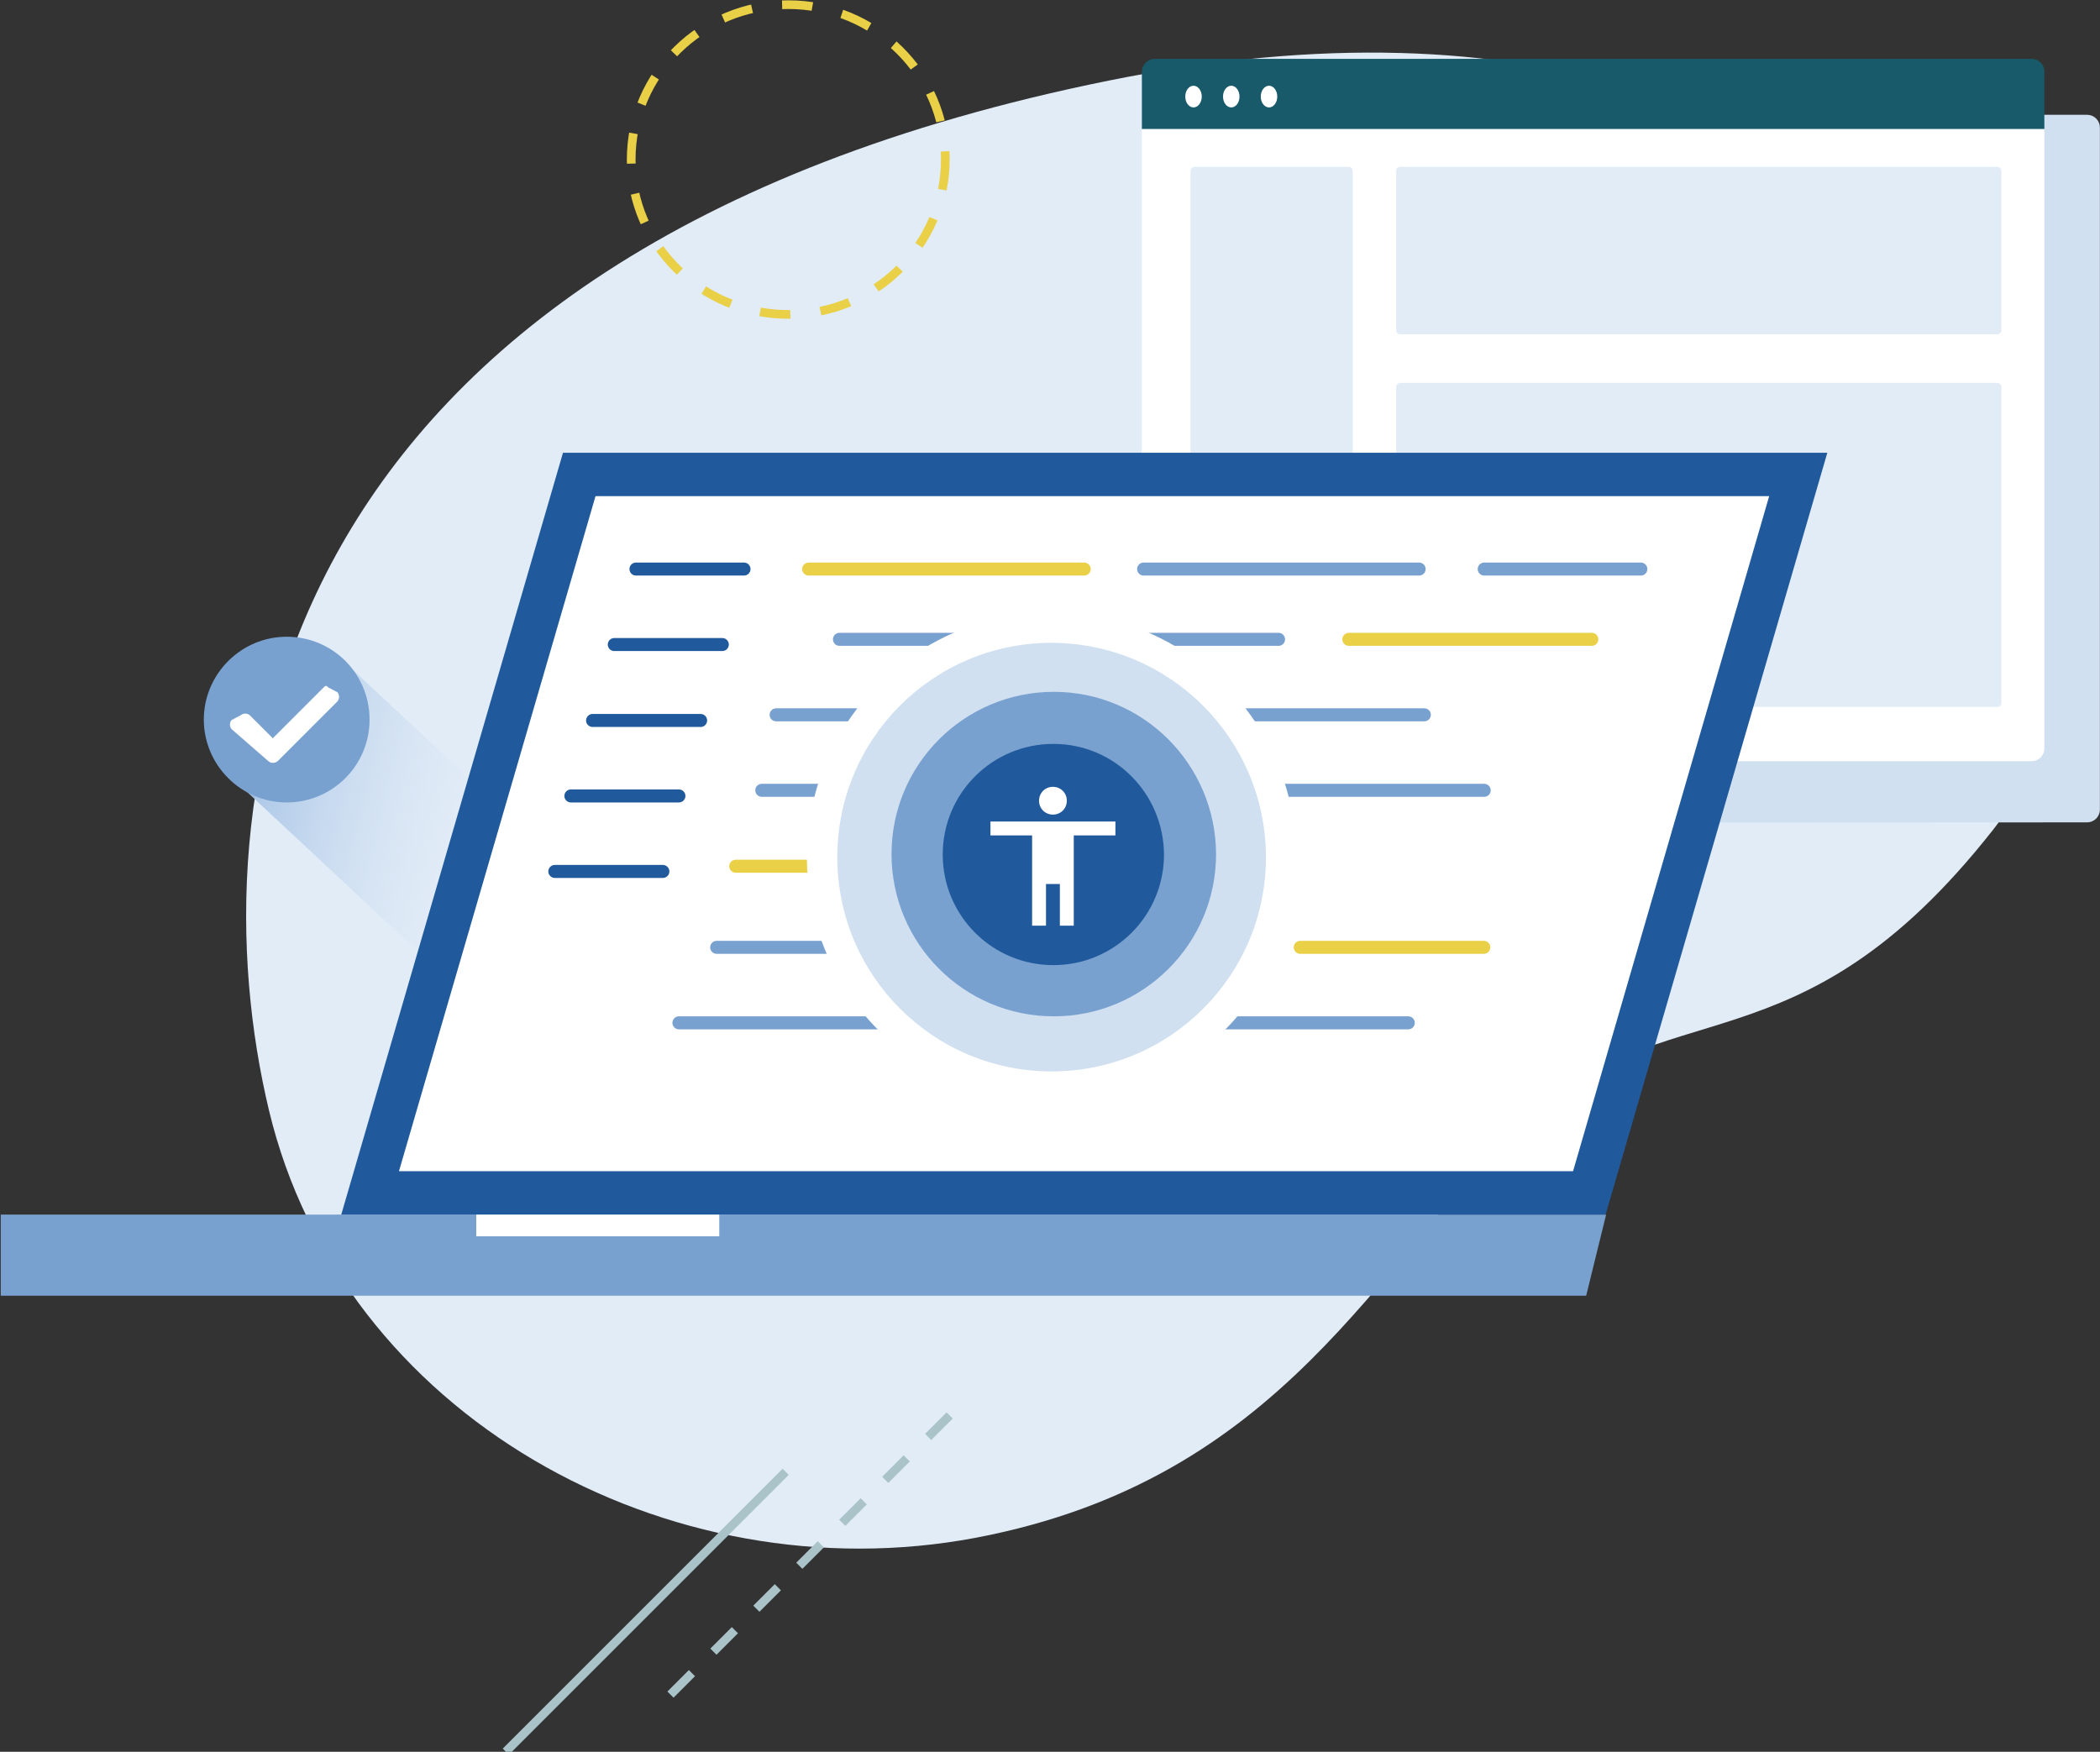 <svg enable-background="new 0 0 484 403.8" viewBox="0 0 484 403.8" xmlns="http://www.w3.org/2000/svg" xmlns:xlink="http://www.w3.org/1999/xlink"><rect x="0" y="0" width="484" height="403.8" fill="#333333" stroke="none"/><clipPath id="a"><path d="m1163.3 199.1h289v262h-289z"/></clipPath><linearGradient id="b" gradientTransform="matrix(25.389 -27.227 -83.235 -77.618 39036.336 84167.562)" gradientUnits="userSpaceOnUse" x1="952.244" x2="952.388" y1="746.806" y2="746.023"><stop offset="0" stop-color="#a4c2e5"/><stop offset="1" stop-color="#fff" stop-opacity="0"/></linearGradient><g transform="translate(-993.925 -111.528)"><g clip-path="url(#a)" fill="#d0e0f0" transform="translate(1169 267)"><circle cx="-3.7" cy="-51.9" r="2"/><circle cx="-3.7" cy="-9.9" r="2"/><circle cx="10.3" cy="-51.9" r="2"/><circle cx="10.3" cy="-9.9" r="2"/><circle cx="-3.7" cy="-65.9" r="2"/><circle cx="-3.7" cy="-23.9" r="2"/><circle cx="10.3" cy="-65.9" r="2"/><circle cx="10.3" cy="-23.9" r="2"/><circle cx="24.3" cy="-51.9" r="2"/><circle cx="24.3" cy="-9.9" r="2"/><circle cx="24.3" cy="-65.9" r="2"/><circle cx="24.3" cy="-23.9" r="2"/><circle cx="-3.7" cy="-37.9" r="2"/><circle cx="-3.7" cy="4.1" r="2"/><circle cx="10.3" cy="-37.9" r="2"/><circle cx="10.3" cy="4.1" r="2"/><circle cx="24.3" cy="-37.9" r="2"/><circle cx="24.3" cy="4.1" r="2"/><circle cx="38.3" cy="-51.9" r="2"/><circle cx="38.3" cy="-9.9" r="2"/><circle cx="38.3" cy="-65.9" r="2"/><circle cx="38.3" cy="-23.9" r="2"/><circle cx="38.3" cy="-37.9" r="2"/><circle cx="38.3" cy="4.1" r="2"/><circle cx="52.3" cy="-51.9" r="2"/><circle cx="52.3" cy="-9.9" r="2"/><circle cx="66.3" cy="-51.9" r="2"/><circle cx="66.3" cy="-9.9" r="2"/><circle cx="52.3" cy="-65.9" r="2"/><circle cx="52.3" cy="-23.9" r="2"/><circle cx="66.3" cy="-65.9" r="2"/><circle cx="66.3" cy="-23.9" r="2"/><circle cx="80.3" cy="-51.9" r="2"/><circle cx="80.3" cy="-9.9" r="2"/><circle cx="80.3" cy="-65.9" r="2"/><circle cx="80.3" cy="-23.9" r="2"/><circle cx="52.3" cy="-37.9" r="2"/><circle cx="52.3" cy="4.1" r="2"/><circle cx="66.3" cy="-37.9" r="2"/><circle cx="66.3" cy="4.1" r="2"/><circle cx="80.3" cy="-37.9" r="2"/><circle cx="80.3" cy="4.1" r="2"/><circle cx="94.3" cy="-51.9" r="2"/><circle cx="94.3" cy="-9.9" r="2"/><circle cx="94.3" cy="-65.9" r="2"/><circle cx="94.3" cy="-23.9" r="2"/><circle cx="94.3" cy="-37.9" r="2"/><circle cx="94.3" cy="4.1" r="2"/><circle cx="108.3" cy="-51.9" r="2"/><circle cx="108.3" cy="-9.9" r="2"/><circle cx="122.3" cy="-51.9" r="2"/><circle cx="122.3" cy="-9.9" r="2"/><circle cx="108.3" cy="-65.9" r="2"/><circle cx="108.3" cy="-23.9" r="2"/><circle cx="122.3" cy="-65.9" r="2"/><circle cx="122.3" cy="-23.9" r="2"/><circle cx="136.3" cy="-51.9" r="2"/><circle cx="136.3" cy="-9.9" r="2"/><circle cx="136.3" cy="-65.9" r="2"/><circle cx="136.3" cy="-23.9" r="2"/><circle cx="108.3" cy="-37.9" r="2"/><circle cx="108.3" cy="4.1" r="2"/><circle cx="122.3" cy="-37.9" r="2"/><circle cx="122.3" cy="4.1" r="2"/><circle cx="136.3" cy="-37.9" r="2"/><circle cx="136.3" cy="4.1" r="2"/><circle cx="150.3" cy="-51.9" r="2"/><circle cx="150.3" cy="-9.9" r="2"/><circle cx="150.3" cy="-65.9" r="2"/><circle cx="150.3" cy="-23.9" r="2"/><circle cx="150.3" cy="-37.9" r="2"/><circle cx="150.3" cy="4.1" r="2"/><circle cx="164.3" cy="-51.9" r="2"/><circle cx="164.3" cy="-9.9" r="2"/><circle cx="178.3" cy="-51.9" r="2"/><circle cx="178.3" cy="-9.9" r="2"/><circle cx="164.3" cy="-65.9" r="2"/><circle cx="164.3" cy="-23.9" r="2"/><circle cx="178.3" cy="-65.9" r="2"/><circle cx="178.3" cy="-23.9" r="2"/><circle cx="192.3" cy="-51.9" r="2"/><circle cx="192.3" cy="-9.9" r="2"/><circle cx="192.3" cy="-65.9" r="2"/><circle cx="192.3" cy="-23.9" r="2"/><circle cx="164.3" cy="-37.9" r="2"/><circle cx="164.3" cy="4.1" r="2"/><circle cx="178.3" cy="-37.9" r="2"/><circle cx="178.3" cy="4.1" r="2"/><circle cx="192.3" cy="-37.9" r="2"/><circle cx="192.3" cy="4.1" r="2"/><circle cx="206.3" cy="-51.9" r="2"/><circle cx="206.3" cy="-9.9" r="2"/><circle cx="206.3" cy="-65.9" r="2"/><circle cx="206.3" cy="-23.9" r="2"/><circle cx="206.3" cy="-37.9" r="2"/><circle cx="206.3" cy="4.1" r="2"/><circle cx="220.3" cy="-51.9" r="2"/><circle cx="220.3" cy="-9.9" r="2"/><circle cx="234.3" cy="-51.9" r="2"/><circle cx="234.3" cy="-9.9" r="2"/><circle cx="220.3" cy="-65.9" r="2"/><circle cx="220.3" cy="-23.9" r="2"/><circle cx="234.3" cy="-65.9" r="2"/><circle cx="234.3" cy="-23.9" r="2"/><circle cx="248.3" cy="-51.9" r="2"/><circle cx="248.3" cy="-9.9" r="2"/><circle cx="248.3" cy="-65.9" r="2"/><circle cx="248.3" cy="-23.9" r="2"/><circle cx="220.3" cy="-37.9" r="2"/><circle cx="220.3" cy="4.1" r="2"/><circle cx="234.3" cy="-37.9" r="2"/><circle cx="234.3" cy="4.1" r="2"/><circle cx="248.3" cy="-37.9" r="2"/><circle cx="248.3" cy="4.1" r="2"/><circle cx="262.3" cy="-51.9" r="2"/><circle cx="262.3" cy="-9.9" r="2"/><circle cx="262.3" cy="-65.9" r="2"/><circle cx="262.3" cy="-23.9" r="2"/><circle cx="262.3" cy="-37.9" r="2"/><circle cx="262.3" cy="4.1" r="2"/><circle cx="276.3" cy="-51.9" r="2"/><circle cx="276.3" cy="-9.9" r="2"/><circle cx="290.3" cy="-51.9" r="2"/><circle cx="290.3" cy="-9.9" r="2"/><circle cx="276.3" cy="-65.9" r="2"/><circle cx="276.3" cy="-23.9" r="2"/><circle cx="290.3" cy="-65.9" r="2"/><circle cx="290.3" cy="-23.9" r="2"/><circle cx="304.3" cy="-51.9" r="2"/><circle cx="304.3" cy="-9.9" r="2"/><circle cx="304.3" cy="-65.9" r="2"/><circle cx="304.3" cy="-23.9" r="2"/><circle cx="276.3" cy="-37.9" r="2"/><circle cx="276.3" cy="4.1" r="2"/><circle cx="290.3" cy="-37.9" r="2"/><circle cx="290.3" cy="4.1" r="2"/><circle cx="304.3" cy="-37.9" r="2"/><circle cx="304.3" cy="4.1" r="2"/><circle cx="318.3" cy="-51.9" r="2"/><circle cx="318.3" cy="-9.9" r="2"/><circle cx="318.3" cy="-65.9" r="2"/><circle cx="318.3" cy="-23.9" r="2"/><circle cx="318.3" cy="-37.9" r="2"/><circle cx="318.3" cy="4.1" r="2"/><circle cx="-3.7" cy="32.1" r="2"/><circle cx="-3.7" cy="74.1" r="2"/><circle cx="10.3" cy="32.1" r="2"/><circle cx="10.3" cy="74.1" r="2"/><circle cx="-3.7" cy="18.1" r="2"/><circle cx="-3.7" cy="60.1" r="2"/><circle cx="10.3" cy="18.1" r="2"/><circle cx="10.3" cy="60.1" r="2"/><circle cx="24.3" cy="32.1" r="2"/><circle cx="24.3" cy="74.1" r="2"/><circle cx="24.3" cy="18.1" r="2"/><circle cx="24.3" cy="60.1" r="2"/><circle cx="-3.7" cy="46.1" r="2"/><circle cx="-3.7" cy="88.1" r="2"/><circle cx="10.3" cy="46.1" r="2"/><circle cx="10.3" cy="88.1" r="2"/><circle cx="24.3" cy="46.1" r="2"/><circle cx="24.3" cy="88.1" r="2"/><circle cx="38.3" cy="32.1" r="2"/><circle cx="38.3" cy="74.1" r="2"/><circle cx="38.3" cy="18.1" r="2"/><circle cx="38.3" cy="60.1" r="2"/><circle cx="38.3" cy="46.1" r="2"/><circle cx="38.3" cy="88.1" r="2"/><circle cx="52.3" cy="32.1" r="2"/><circle cx="52.3" cy="74.1" r="2"/><circle cx="66.3" cy="32.1" r="2"/><circle cx="66.3" cy="74.1" r="2"/><circle cx="52.3" cy="18.1" r="2"/><circle cx="52.3" cy="60.1" r="2"/><circle cx="66.3" cy="18.1" r="2"/><circle cx="66.3" cy="60.1" r="2"/><circle cx="80.3" cy="32.1" r="2"/><circle cx="80.3" cy="74.1" r="2"/><circle cx="80.3" cy="18.1" r="2"/><circle cx="80.3" cy="60.1" r="2"/><circle cx="52.3" cy="46.1" r="2"/><circle cx="52.3" cy="88.1" r="2"/><circle cx="66.3" cy="46.1" r="2"/><circle cx="66.3" cy="88.1" r="2"/><circle cx="80.3" cy="46.1" r="2"/><circle cx="80.3" cy="88.1" r="2"/><circle cx="94.3" cy="32.1" r="2"/><circle cx="94.3" cy="74.1" r="2"/><circle cx="94.3" cy="18.1" r="2"/><circle cx="94.3" cy="60.1" r="2"/><circle cx="94.3" cy="46.1" r="2"/><circle cx="94.3" cy="88.1" r="2"/><circle cx="108.3" cy="32.1" r="2"/><circle cx="108.3" cy="74.1" r="2"/><circle cx="122.3" cy="32.1" r="2"/><circle cx="122.3" cy="74.1" r="2"/><circle cx="108.3" cy="18.1" r="2"/><circle cx="108.3" cy="60.1" r="2"/><circle cx="122.3" cy="18.1" r="2"/><circle cx="122.3" cy="60.1" r="2"/><circle cx="136.3" cy="32.1" r="2"/><circle cx="136.3" cy="74.1" r="2"/><circle cx="136.3" cy="18.1" r="2"/><circle cx="136.3" cy="60.1" r="2"/><circle cx="108.3" cy="46.1" r="2"/><circle cx="108.3" cy="88.1" r="2"/><circle cx="122.3" cy="46.1" r="2"/><circle cx="122.3" cy="88.1" r="2"/><circle cx="136.3" cy="46.1" r="2"/><circle cx="136.3" cy="88.1" r="2"/><circle cx="150.3" cy="32.1" r="2"/><circle cx="150.3" cy="74.1" r="2"/><circle cx="150.3" cy="18.1" r="2"/><circle cx="150.3" cy="60.1" r="2"/><circle cx="150.3" cy="46.1" r="2"/><circle cx="150.3" cy="88.1" r="2"/><circle cx="164.3" cy="32.1" r="2"/><circle cx="164.3" cy="74.1" r="2"/><circle cx="178.3" cy="32.1" r="2"/><circle cx="178.3" cy="74.1" r="2"/><circle cx="164.3" cy="18.1" r="2"/><circle cx="164.3" cy="60.1" r="2"/><circle cx="178.3" cy="18.1" r="2"/><circle cx="178.3" cy="60.1" r="2"/><circle cx="192.3" cy="32.1" r="2"/><circle cx="192.3" cy="74.1" r="2"/><circle cx="192.3" cy="18.1" r="2"/><circle cx="192.3" cy="60.1" r="2"/><circle cx="164.3" cy="46.1" r="2"/><circle cx="164.3" cy="88.1" r="2"/><circle cx="178.3" cy="46.1" r="2"/><circle cx="178.3" cy="88.1" r="2"/><circle cx="192.3" cy="46.1" r="2"/><circle cx="192.3" cy="88.1" r="2"/><circle cx="206.3" cy="32.1" r="2"/><circle cx="206.3" cy="74.1" r="2"/><circle cx="206.3" cy="18.1" r="2"/><circle cx="206.3" cy="60.1" r="2"/><circle cx="206.3" cy="46.1" r="2"/><circle cx="206.3" cy="88.1" r="2"/><circle cx="220.3" cy="32.1" r="2"/><circle cx="220.3" cy="74.1" r="2"/><circle cx="234.3" cy="32.1" r="2"/><circle cx="234.3" cy="74.1" r="2"/><circle cx="220.3" cy="18.1" r="2"/><circle cx="220.3" cy="60.1" r="2"/><circle cx="234.3" cy="18.1" r="2"/><circle cx="234.3" cy="60.1" r="2"/><circle cx="248.3" cy="32.1" r="2"/><circle cx="248.3" cy="74.1" r="2"/><circle cx="248.3" cy="18.1" r="2"/><circle cx="248.3" cy="60.1" r="2"/><circle cx="220.3" cy="46.1" r="2"/><circle cx="220.3" cy="88.1" r="2"/><circle cx="234.3" cy="46.1" r="2"/><circle cx="234.3" cy="88.1" r="2"/><circle cx="248.3" cy="46.1" r="2"/><circle cx="248.3" cy="88.1" r="2"/><circle cx="262.3" cy="32.1" r="2"/><circle cx="262.3" cy="74.1" r="2"/><circle cx="262.3" cy="18.1" r="2"/><circle cx="262.3" cy="60.1" r="2"/><circle cx="262.3" cy="46.1" r="2"/><circle cx="262.3" cy="88.1" r="2"/><circle cx="276.3" cy="32.1" r="2"/><circle cx="276.3" cy="74.1" r="2"/><circle cx="290.3" cy="32.1" r="2"/><circle cx="290.3" cy="74.1" r="2"/><circle cx="276.3" cy="18.1" r="2"/><circle cx="276.3" cy="60.1" r="2"/><circle cx="290.3" cy="18.1" r="2"/><circle cx="290.3" cy="60.1" r="2"/><circle cx="304.3" cy="32.1" r="2"/><circle cx="304.3" cy="74.1" r="2"/><circle cx="304.3" cy="18.1" r="2"/><circle cx="304.3" cy="60.1" r="2"/><circle cx="276.3" cy="46.1" r="2"/><circle cx="276.3" cy="88.1" r="2"/><circle cx="290.3" cy="46.1" r="2"/><circle cx="290.3" cy="88.1" r="2"/><circle cx="304.3" cy="46.1" r="2"/><circle cx="304.3" cy="88.1" r="2"/><circle cx="318.3" cy="32.1" r="2"/><circle cx="318.3" cy="74.1" r="2"/><circle cx="318.3" cy="18.1" r="2"/><circle cx="318.3" cy="60.1" r="2"/><circle cx="318.3" cy="46.1" r="2"/><circle cx="318.3" cy="88.1" r="2"/><circle cx="-3.7" cy="116.1" r="2"/><circle cx="-3.7" cy="158.1" r="2"/><circle cx="10.3" cy="116.1" r="2"/><circle cx="10.3" cy="158.1" r="2"/><circle cx="-3.7" cy="102.1" r="2"/><circle cx="-3.7" cy="144.1" r="2"/><circle cx="10.3" cy="102.1" r="2"/><circle cx="10.3" cy="144.1" r="2"/><circle cx="24.3" cy="116.1" r="2"/><circle cx="24.3" cy="158.1" r="2"/><circle cx="24.3" cy="102.1" r="2"/><circle cx="24.3" cy="144.1" r="2"/><circle cx="-3.7" cy="130.1" r="2"/><circle cx="-3.7" cy="172.1" r="2"/><circle cx="10.3" cy="130.1" r="2"/><circle cx="10.3" cy="172.1" r="2"/><circle cx="24.3" cy="130.1" r="2"/><circle cx="24.3" cy="172.1" r="2"/><circle cx="38.3" cy="116.1" r="2"/><circle cx="38.3" cy="158.1" r="2"/><circle cx="38.3" cy="102.1" r="2"/><circle cx="38.3" cy="144.1" r="2"/><circle cx="38.3" cy="130.1" r="2"/><circle cx="38.3" cy="172.1" r="2"/><circle cx="52.3" cy="116.1" r="2"/><circle cx="52.3" cy="158.1" r="2"/><circle cx="66.3" cy="116.1" r="2"/><circle cx="66.3" cy="158.1" r="2"/><circle cx="52.3" cy="102.1" r="2"/><circle cx="52.3" cy="144.1" r="2"/><circle cx="66.3" cy="102.1" r="2"/><circle cx="66.3" cy="144.1" r="2"/><circle cx="80.3" cy="116.1" r="2"/><circle cx="80.3" cy="158.1" r="2"/><circle cx="80.3" cy="102.1" r="2"/><circle cx="80.3" cy="144.1" r="2"/><circle cx="52.3" cy="130.1" r="2"/><circle cx="52.3" cy="172.1" r="2"/><circle cx="66.3" cy="130.1" r="2"/><circle cx="66.3" cy="172.1" r="2"/><circle cx="80.3" cy="130.1" r="2"/><circle cx="80.3" cy="172.1" r="2"/><circle cx="94.3" cy="116.1" r="2"/><circle cx="94.3" cy="158.1" r="2"/><circle cx="94.3" cy="102.1" r="2"/><circle cx="94.3" cy="144.1" r="2"/><circle cx="94.3" cy="130.1" r="2"/><circle cx="94.3" cy="172.1" r="2"/><circle cx="108.3" cy="116.1" r="2"/><circle cx="108.3" cy="158.1" r="2"/><circle cx="122.3" cy="116.1" r="2"/><circle cx="122.3" cy="158.1" r="2"/><circle cx="108.3" cy="102.1" r="2"/><circle cx="108.3" cy="144.1" r="2"/><circle cx="122.3" cy="102.1" r="2"/><circle cx="122.3" cy="144.1" r="2"/><circle cx="136.3" cy="116.1" r="2"/><circle cx="136.3" cy="158.1" r="2"/><circle cx="136.3" cy="102.1" r="2"/><circle cx="136.3" cy="144.1" r="2"/><circle cx="108.3" cy="130.1" r="2"/><circle cx="108.3" cy="172.1" r="2"/><circle cx="122.3" cy="130.1" r="2"/><circle cx="122.3" cy="172.1" r="2"/><circle cx="136.3" cy="130.1" r="2"/><circle cx="136.3" cy="172.1" r="2"/><circle cx="150.3" cy="116.1" r="2"/><circle cx="150.3" cy="158.1" r="2"/><circle cx="150.3" cy="102.1" r="2"/><circle cx="150.3" cy="144.1" r="2"/><circle cx="150.3" cy="130.1" r="2"/><circle cx="150.3" cy="172.1" r="2"/><circle cx="164.3" cy="116.1" r="2"/><circle cx="164.3" cy="158.1" r="2"/><circle cx="178.3" cy="116.1" r="2"/><circle cx="178.3" cy="158.1" r="2"/><circle cx="164.3" cy="102.1" r="2"/><circle cx="164.3" cy="144.1" r="2"/><circle cx="178.3" cy="102.1" r="2"/><circle cx="178.3" cy="144.1" r="2"/><circle cx="192.3" cy="116.1" r="2"/><circle cx="192.3" cy="158.1" r="2"/><circle cx="192.3" cy="102.1" r="2"/><circle cx="192.3" cy="144.1" r="2"/><circle cx="164.3" cy="130.1" r="2"/><circle cx="164.3" cy="172.1" r="2"/><circle cx="178.3" cy="130.1" r="2"/><circle cx="178.3" cy="172.1" r="2"/><circle cx="192.3" cy="130.1" r="2"/><circle cx="192.3" cy="172.1" r="2"/><circle cx="206.3" cy="116.1" r="2"/><circle cx="206.3" cy="158.1" r="2"/><circle cx="206.3" cy="102.1" r="2"/><circle cx="206.3" cy="144.1" r="2"/><circle cx="206.3" cy="130.1" r="2"/><circle cx="206.3" cy="172.1" r="2"/><circle cx="220.3" cy="116.1" r="2"/><circle cx="220.3" cy="158.1" r="2"/><circle cx="234.3" cy="116.1" r="2"/><circle cx="234.3" cy="158.1" r="2"/><circle cx="220.3" cy="102.1" r="2"/><circle cx="220.3" cy="144.1" r="2"/><circle cx="234.3" cy="102.1" r="2"/><circle cx="234.3" cy="144.1" r="2"/><circle cx="248.3" cy="116.1" r="2"/><circle cx="248.3" cy="158.1" r="2"/><circle cx="248.3" cy="102.1" r="2"/><circle cx="248.3" cy="144.1" r="2"/><circle cx="220.3" cy="130.1" r="2"/><circle cx="220.3" cy="172.1" r="2"/><circle cx="234.3" cy="130.1" r="2"/><circle cx="234.3" cy="172.1" r="2"/><circle cx="248.3" cy="130.1" r="2"/><circle cx="248.3" cy="172.1" r="2"/><circle cx="262.3" cy="116.1" r="2"/><circle cx="262.3" cy="158.1" r="2"/><circle cx="262.3" cy="102.1" r="2"/><circle cx="262.3" cy="144.1" r="2"/><circle cx="262.3" cy="130.1" r="2"/><circle cx="262.3" cy="172.1" r="2"/><circle cx="276.3" cy="116.1" r="2"/><circle cx="276.3" cy="158.1" r="2"/><circle cx="290.3" cy="116.1" r="2"/><circle cx="290.3" cy="158.1" r="2"/><circle cx="276.3" cy="102.1" r="2"/><circle cx="276.3" cy="144.1" r="2"/><circle cx="290.3" cy="102.1" r="2"/><circle cx="290.3" cy="144.1" r="2"/><circle cx="304.3" cy="116.1" r="2"/><circle cx="304.3" cy="158.1" r="2"/><circle cx="304.3" cy="102.1" r="2"/><circle cx="304.3" cy="144.1" r="2"/><circle cx="276.3" cy="130.1" r="2"/><circle cx="276.3" cy="172.1" r="2"/><circle cx="290.3" cy="130.1" r="2"/><circle cx="290.3" cy="172.1" r="2"/><circle cx="304.3" cy="130.1" r="2"/><circle cx="304.3" cy="172.1" r="2"/><circle cx="318.3" cy="116.1" r="2"/><circle cx="318.3" cy="158.1" r="2"/><circle cx="318.3" cy="102.1" r="2"/><circle cx="318.3" cy="144.1" r="2"/><circle cx="318.3" cy="130.1" r="2"/><circle cx="318.3" cy="172.1" r="2"/><circle cx="-3.7" cy="200.1" r="2"/><circle cx="-3.7" cy="242.1" r="2"/><circle cx="10.3" cy="200.1" r="2"/><circle cx="10.3" cy="242.1" r="2"/><circle cx="-3.7" cy="186.1" r="2"/><circle cx="-3.7" cy="228.1" r="2"/><circle cx="10.3" cy="186.1" r="2"/><circle cx="10.3" cy="228.1" r="2"/><circle cx="24.3" cy="200.1" r="2"/><circle cx="24.3" cy="242.1" r="2"/><circle cx="24.3" cy="186.1" r="2"/><circle cx="24.3" cy="228.1" r="2"/><circle cx="-3.7" cy="214.1" r="2"/><circle cx="-3.7" cy="256.1" r="2"/><circle cx="10.3" cy="214.1" r="2"/><circle cx="10.3" cy="256.1" r="2"/><circle cx="24.3" cy="214.1" r="2"/><circle cx="24.3" cy="256.1" r="2"/><circle cx="38.3" cy="200.1" r="2"/><circle cx="38.3" cy="242.1" r="2"/><circle cx="38.3" cy="186.1" r="2"/><circle cx="38.3" cy="228.1" r="2"/><circle cx="38.3" cy="214.1" r="2"/><circle cx="38.3" cy="256.1" r="2"/><circle cx="52.3" cy="200.1" r="2"/><circle cx="52.3" cy="242.1" r="2"/><circle cx="66.3" cy="200.1" r="2"/><circle cx="66.3" cy="242.1" r="2"/><circle cx="52.3" cy="186.1" r="2"/><circle cx="52.3" cy="228.1" r="2"/><circle cx="66.3" cy="186.1" r="2"/><circle cx="66.3" cy="228.1" r="2"/><circle cx="80.3" cy="200.1" r="2"/><circle cx="80.3" cy="242.1" r="2"/><circle cx="80.3" cy="186.1" r="2"/><circle cx="80.3" cy="228.1" r="2"/><circle cx="52.3" cy="214.1" r="2"/><circle cx="52.3" cy="256.1" r="2"/><circle cx="66.3" cy="214.1" r="2"/><circle cx="66.3" cy="256.1" r="2"/><circle cx="80.3" cy="214.1" r="2"/><circle cx="80.3" cy="256.1" r="2"/><circle cx="94.3" cy="200.1" r="2"/><circle cx="94.3" cy="242.1" r="2"/><circle cx="94.3" cy="186.1" r="2"/><circle cx="94.3" cy="228.1" r="2"/><circle cx="94.3" cy="214.1" r="2"/><circle cx="94.3" cy="256.1" r="2"/><circle cx="108.3" cy="200.1" r="2"/><circle cx="108.3" cy="242.1" r="2"/><circle cx="122.3" cy="200.1" r="2"/><circle cx="122.3" cy="242.1" r="2"/><circle cx="108.3" cy="186.1" r="2"/><circle cx="108.3" cy="228.1" r="2"/><circle cx="122.3" cy="186.1" r="2"/><circle cx="122.3" cy="228.1" r="2"/><circle cx="136.3" cy="200.1" r="2"/><circle cx="136.3" cy="242.1" r="2"/><circle cx="136.3" cy="186.1" r="2"/><circle cx="136.3" cy="228.1" r="2"/><circle cx="108.3" cy="214.1" r="2"/><circle cx="108.3" cy="256.1" r="2"/><circle cx="122.3" cy="214.1" r="2"/><circle cx="122.3" cy="256.1" r="2"/><circle cx="136.3" cy="214.1" r="2"/><circle cx="136.3" cy="256.1" r="2"/><circle cx="150.3" cy="200.1" r="2"/><circle cx="150.3" cy="242.1" r="2"/><circle cx="150.3" cy="186.1" r="2"/><circle cx="150.3" cy="228.1" r="2"/><circle cx="150.3" cy="214.1" r="2"/><circle cx="150.3" cy="256.1" r="2"/><circle cx="164.3" cy="200.1" r="2"/><circle cx="164.3" cy="242.1" r="2"/><circle cx="178.3" cy="200.1" r="2"/><circle cx="178.3" cy="242.1" r="2"/><circle cx="164.3" cy="186.1" r="2"/><circle cx="164.3" cy="228.1" r="2"/><circle cx="178.3" cy="186.1" r="2"/><circle cx="178.3" cy="228.1" r="2"/><circle cx="192.3" cy="200.1" r="2"/><circle cx="192.3" cy="242.1" r="2"/><circle cx="192.3" cy="186.1" r="2"/><circle cx="192.3" cy="228.1" r="2"/><circle cx="164.3" cy="214.1" r="2"/><circle cx="164.3" cy="256.1" r="2"/><circle cx="178.3" cy="214.1" r="2"/><circle cx="178.3" cy="256.1" r="2"/><circle cx="192.3" cy="214.1" r="2"/><circle cx="192.3" cy="256.1" r="2"/><circle cx="206.3" cy="200.1" r="2"/><circle cx="206.3" cy="242.1" r="2"/><circle cx="206.3" cy="186.1" r="2"/><circle cx="206.3" cy="228.1" r="2"/><circle cx="206.3" cy="214.1" r="2"/><circle cx="206.3" cy="256.1" r="2"/><circle cx="220.3" cy="200.1" r="2"/><circle cx="220.3" cy="242.1" r="2"/><circle cx="234.3" cy="200.1" r="2"/><circle cx="234.3" cy="242.1" r="2"/><circle cx="220.3" cy="186.1" r="2"/><circle cx="220.3" cy="228.1" r="2"/><circle cx="234.3" cy="186.1" r="2"/><circle cx="234.3" cy="228.1" r="2"/><circle cx="248.3" cy="200.1" r="2"/><circle cx="248.3" cy="242.1" r="2"/><circle cx="248.3" cy="186.1" r="2"/><circle cx="248.3" cy="228.1" r="2"/><circle cx="220.3" cy="214.1" r="2"/><circle cx="220.3" cy="256.1" r="2"/><circle cx="234.3" cy="214.1" r="2"/><circle cx="234.3" cy="256.1" r="2"/><circle cx="248.3" cy="214.1" r="2"/><circle cx="248.3" cy="256.1" r="2"/><circle cx="262.3" cy="200.1" r="2"/><circle cx="262.3" cy="242.1" r="2"/><circle cx="262.3" cy="186.1" r="2"/><circle cx="262.3" cy="228.1" r="2"/><circle cx="262.3" cy="214.1" r="2"/><circle cx="262.3" cy="256.1" r="2"/><circle cx="276.3" cy="200.1" r="2"/><circle cx="276.3" cy="242.1" r="2"/><circle cx="290.3" cy="200.1" r="2"/><circle cx="290.3" cy="242.1" r="2"/><circle cx="276.3" cy="186.1" r="2"/><circle cx="276.3" cy="228.1" r="2"/><circle cx="290.3" cy="186.1" r="2"/><circle cx="290.3" cy="228.1" r="2"/><circle cx="304.3" cy="200.1" r="2"/><circle cx="304.3" cy="242.1" r="2"/><circle cx="304.3" cy="186.1" r="2"/><circle cx="304.3" cy="228.1" r="2"/><circle cx="276.3" cy="214.1" r="2"/><circle cx="276.3" cy="256.1" r="2"/><circle cx="290.3" cy="214.1" r="2"/><circle cx="290.3" cy="256.1" r="2"/><circle cx="304.3" cy="214.1" r="2"/><circle cx="304.3" cy="256.1" r="2"/><circle cx="318.3" cy="200.1" r="2"/><circle cx="318.3" cy="242.1" r="2"/><circle cx="318.3" cy="186.1" r="2"/><circle cx="318.3" cy="228.1" r="2"/><circle cx="318.3" cy="214.1" r="2"/><circle cx="318.3" cy="256.1" r="2"/></g><path d="m1218.8 466c71-13.5 92.3-63.3 125.6-95.3s63.6-10.4 108.8-67.8-6.8-212.6-203.7-172.8-210.4 166.9-193.6 237.3 91.9 112 162.9 98.6z" fill="#e1ecf7"/><path d="m1045.1 288.7 25.4-27.2 83.2 77.6-25.4 27.2z" fill="url(#b)"/><path d="m1079.1 277.4c0 10.6-8.6 19.1-19.1 19.1s-19.1-8.6-19.1-19.1 8.6-19.1 19.1-19.1c10.6 0 19.1 8.5 19.1 19.1z" fill="#79a1d0"/><path d="m1057.9 287 13.8-13.8c.5-.6.5-1.5 0-2.1l-2.1-1.1c-.5-.5-.6-.5-1.1 0l-11.7 11.7-5.3-5.3c-.6-.5-1.5-.5-2.1 0l-2.1 1.1c-.5.6-.5 1.5 0 2.1l8.5 7.4c.6.5 1.4.5 2.1 0z" fill="#fff"/><g transform="translate(1262.802 192.99)"><path d="m11.4 108.2c-1.7 0-3-1.3-3-3v-144h206.7v143.9c0 1.7-1.3 3-3 3zm-3-147v-13.2c0-1.7 1.3-3 3-3h200.7c1.7 0 3 1.3 3 3v13.2z" fill="#d0e0f0"/><path d="m-2.7-67.9h202c1.7 0 3 1.3 3 3v13.2h-208v-13.2c0-1.7 1.4-3 3-3z" fill="#185a6a"/><path d="m-5.7-51.7h208v142.7c0 1.7-1.3 3-3 3h-202c-1.7 0-3-1.3-3-3v-142.7z" fill="#fff"/><path d="m53.9-43h137.5c.6 0 1 .4 1 1v36.6c0 .6-.4 1-1 1h-137.5c-.6 0-1-.4-1-1v-36.6c0-.6.4-1 1-1z" fill="#e1ecf7"/><path d="m53.9 6.8h137.5c.6 0 1 .4 1 1v72.7c0 .6-.4 1-1 1h-137.5c-.6 0-1-.4-1-1v-72.7c0-.6.4-1 1-1z" fill="#e1ecf7"/><g fill="#fff"><ellipse cx="6.2" cy="-59.2" rx="1.9" ry="2.5"/><ellipse cx="14.9" cy="-59.2" rx="1.9" ry="2.5"/><ellipse cx="23.6" cy="-59.2" rx="1.9" ry="2.5"/></g><path d="m6.5-43h35.4c.6 0 1 .4 1 1v122.5c0 .6-.4 1-1 1h-35.4c-.6 0-1-.4-1-1v-122.5c0-.6.5-1 1-1z" fill="#e1ecf7"/></g><path d="m994.1 391.5h370l-4.6 18.7h-365.4z" fill="#79a1d0"/><g transform="translate(1078.478 278.497)"><path d="m281.8 108h-281l48.1-165.6h281z" fill="#fff"/><path d="m52.7-52.6-45.3 155.6h270.6l45.2-155.6zm-7.5-10h291.4l-51.1 175.6h-291.4z" fill="#215a9c"/></g><g fill="none"><path d="m1180.3 242.7h63.5" stroke="#e9d047" stroke-linecap="round" stroke-width="3"/><path d="m1140.5 242.7h24.9" stroke="#215a9c" stroke-linecap="round" stroke-width="3"/><path d="m1125.5 295h24.9" stroke="#215a9c" stroke-linecap="round" stroke-width="3"/><path d="m1135.5 260.1h24.9" stroke="#215a9c" stroke-linecap="round" stroke-width="3"/><path d="m1121.8 312.4h24.9" stroke="#215a9c" stroke-linecap="round" stroke-width="3"/><path d="m1130.5 277.6h24.9" stroke="#215a9c" stroke-linecap="round" stroke-width="3"/><path d="m1209 347.3h34.9" stroke="#e9d047" stroke-linecap="round" stroke-width="3"/><path d="m1304.8 258.9h56" stroke="#e9d047" stroke-linecap="round" stroke-width="3"/><path d="m1293.6 329.9h42.3" stroke="#e9d047" stroke-linecap="round" stroke-width="3"/><path d="m1257.5 242.7h63.5" stroke="#79a1d0" stroke-linecap="round" stroke-width="3"/><path d="m1336 242.7h36.1" stroke="#79a1d0" stroke-linecap="round" stroke-width="3"/><path d="m1172.8 276.3h149.4" stroke="#79a1d0" stroke-linecap="round" stroke-width="3"/><path d="m1150.4 347.3h49.8" stroke="#79a1d0" stroke-linecap="round" stroke-width="3"/><path d="m1251.3 347.3h67.2" stroke="#79a1d0" stroke-linecap="round" stroke-width="3"/><path d="m1187.4 258.9h101.2" stroke="#79a1d0" stroke-linecap="round" stroke-width="3"/><path d="m1159.1 329.9h125.8" stroke="#79a1d0" stroke-linecap="round" stroke-width="3"/><path d="m1163.5 311.2h125.8" stroke="#e9d047" stroke-linecap="round" stroke-width="3"/><path d="m1169.5 293.7h166.5" stroke="#79a1d0" stroke-linecap="round" stroke-width="3"/></g><path d="m1103.7 391.5h56v5h-56z" fill="#fff"/><path d="m1212.8 437.8-64.5 64.5" fill="none" stroke="#aac3c8" stroke-dasharray="7 7" stroke-width="2"/><path d="m1175 450.8-64.5 64.5" fill="none" stroke="#aac3c8" stroke-width="2"/><path d="m1292.7 309.1c0 31.1-25.2 56.4-56.4 56.4s-56.4-25.2-56.4-56.4c0-31.1 25.2-56.4 56.4-56.4 31.1.1 56.3 25.3 56.4 56.4z" fill="#fff"/><path d="m1285.7 309.1c0 27.3-22.1 49.4-49.4 49.4s-49.4-22.1-49.4-49.4 22.1-49.4 49.4-49.4c27.3.1 49.3 22.1 49.4 49.4z" fill="#d0e0f0"/><path d="m1274.2 308.4c0 20.7-16.8 37.4-37.4 37.4-20.7 0-37.4-16.8-37.4-37.4 0-20.7 16.8-37.4 37.4-37.4s37.3 16.7 37.4 37.4z" fill="#79a1d0"/><path d="m1262.2 308.5c0 14.1-11.4 25.5-25.5 25.5s-25.5-11.4-25.5-25.5 11.4-25.5 25.5-25.5 25.4 11.4 25.5 25.5z" fill="#215a9c"/><path d="m1236.6 292.9c1.8 0 3.2 1.4 3.2 3.2s-1.4 3.2-3.2 3.2-3.2-1.4-3.2-3.2c0-1.8 1.4-3.2 3.2-3.2zm14.4 11.2h-9.6v20.8h-3.2v-9.6h-3.2v9.6h-3.2v-20.8h-9.6v-3.2h28.8z" fill="#fff"/><ellipse cx="1175.6" cy="148.3" fill="none" rx="37.2" ry="36.7"/><ellipse cx="1175.6" cy="148.3" fill="none" rx="36.2" ry="35.7" stroke="#e9d047" stroke-dasharray="7" stroke-width="2"/></g></svg>